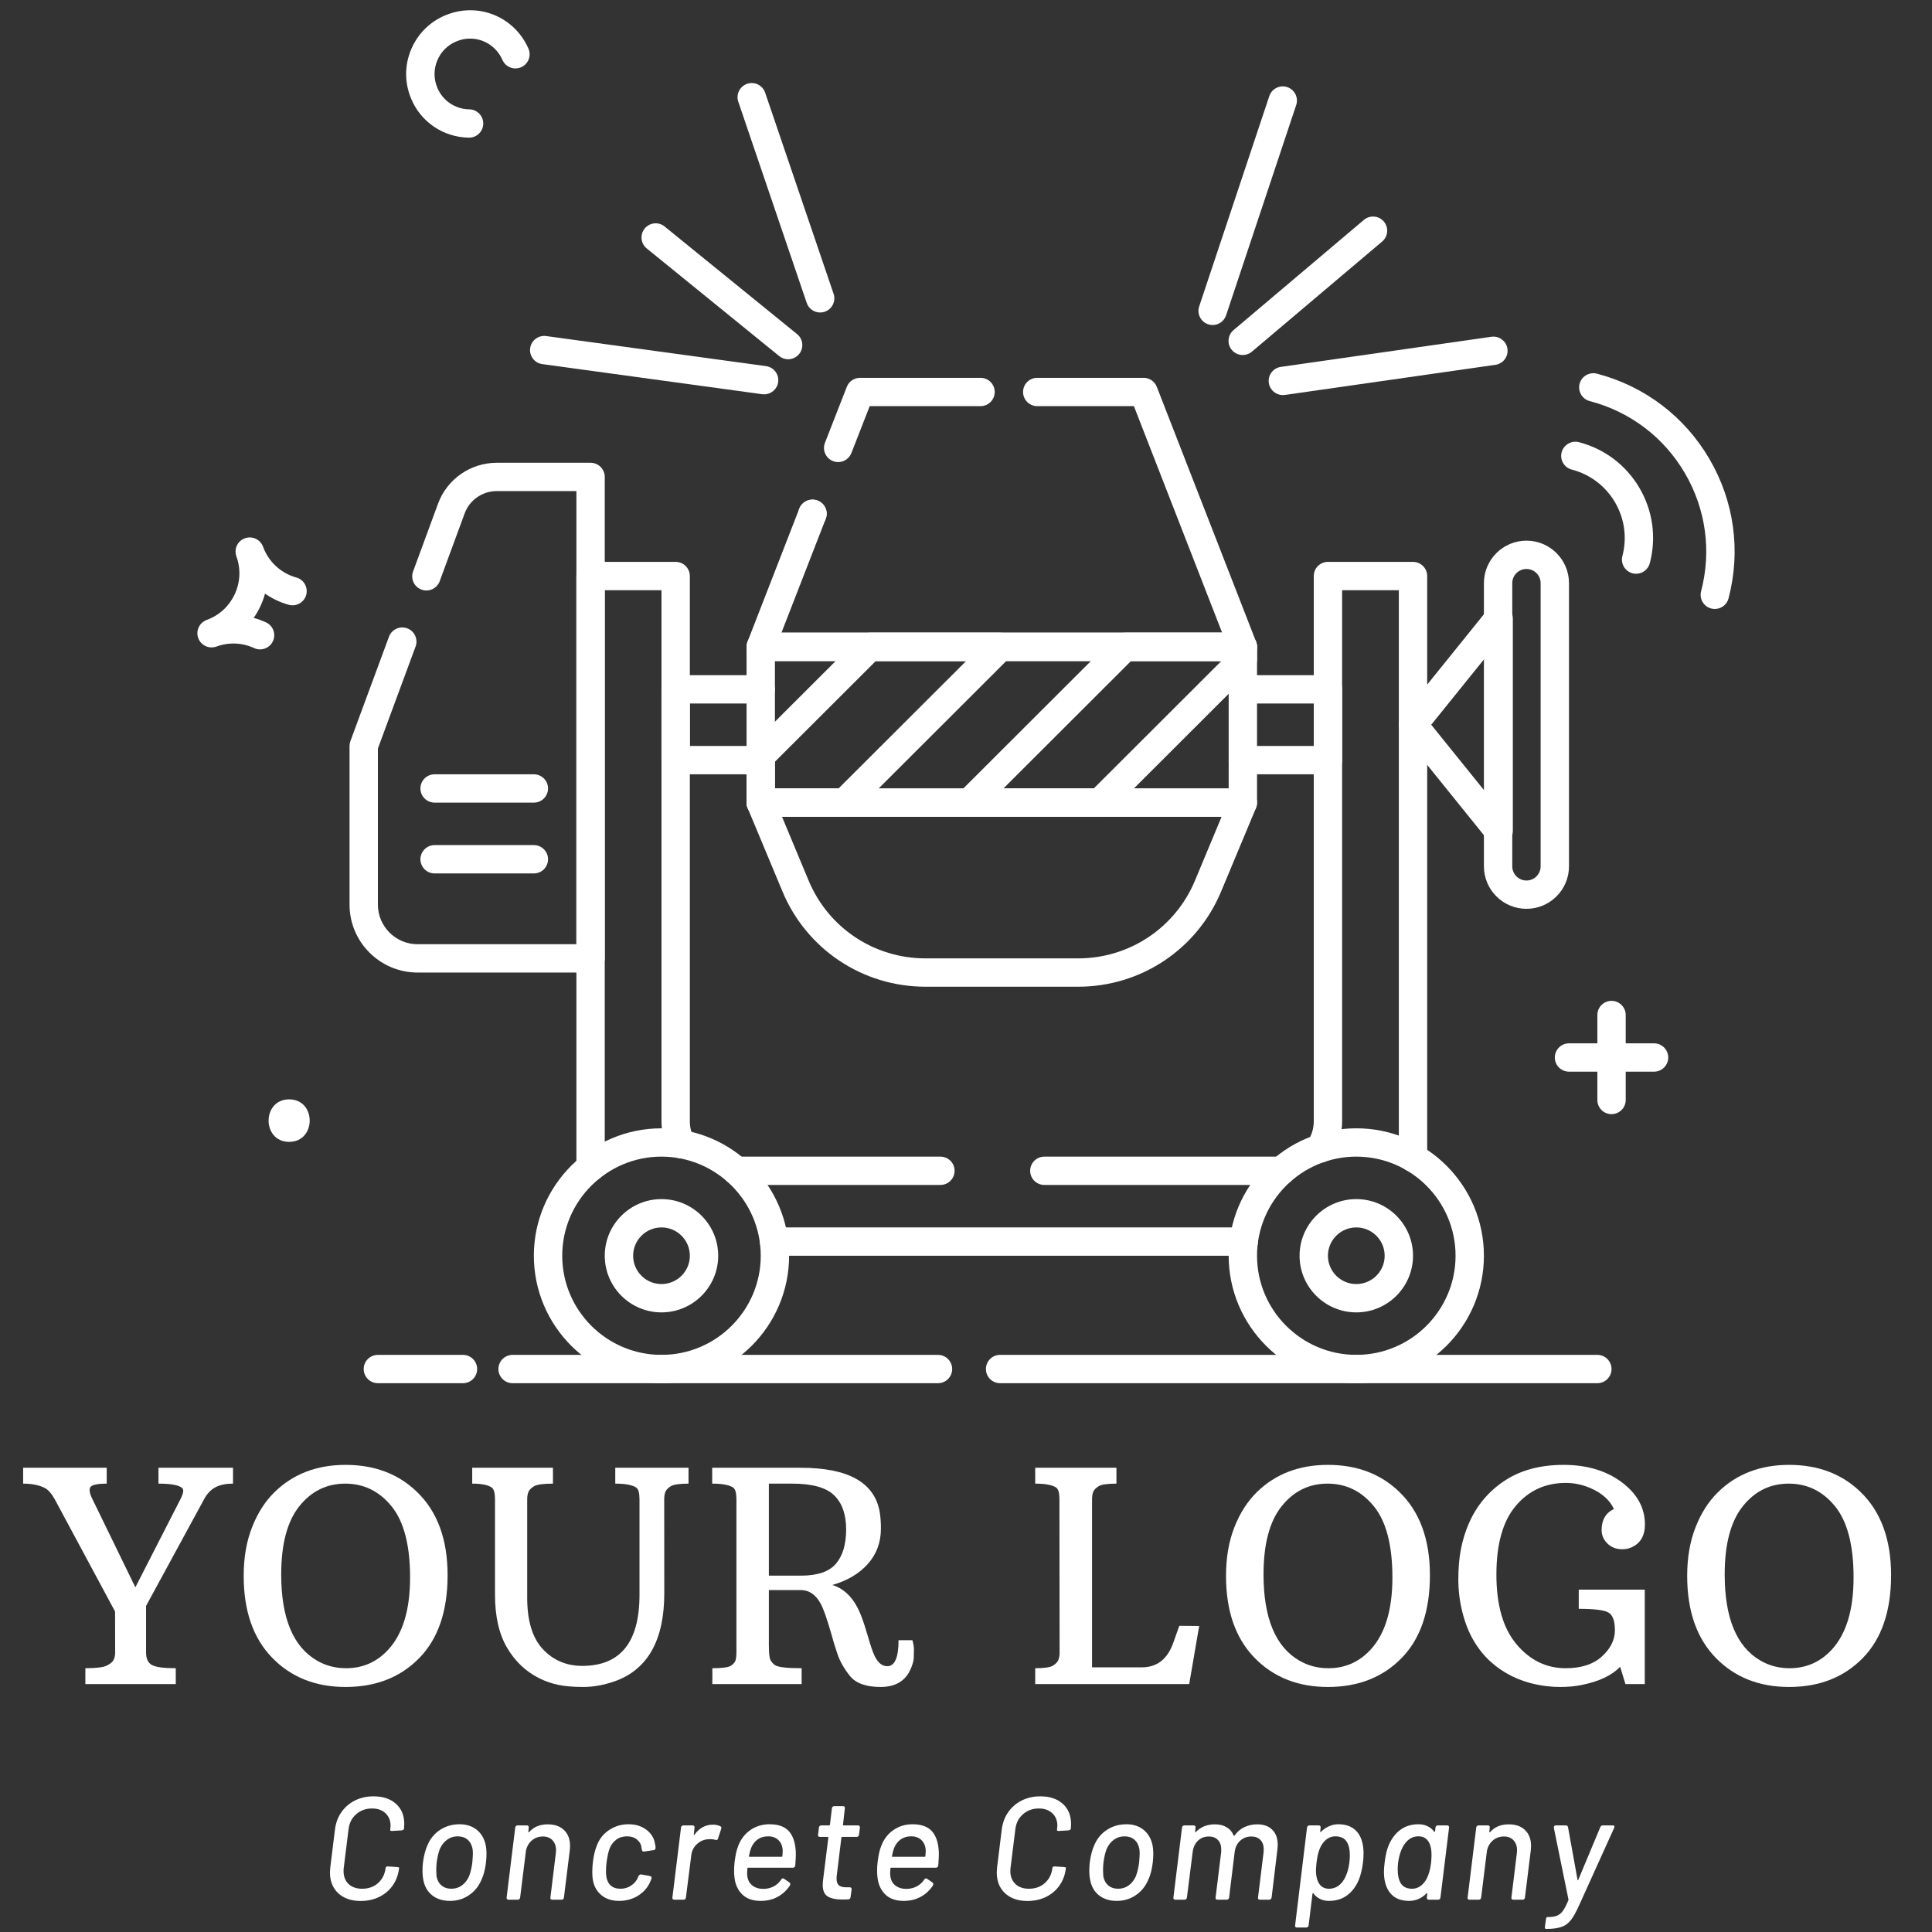 <svg xmlns="http://www.w3.org/2000/svg" xmlns:xlink="http://www.w3.org/1999/xlink" width="500" zoomAndPan="magnify" viewBox="0 0 375 375" height="500" preserveAspectRatio="xMidYMid meet" version="1.0"><rect x="0" y="0" width="375" height="375" fill="#333333" stroke="none"/><defs><g/></defs><g fill="#ffffff" fill-opacity="1"><g transform="translate(5.758, 326.878)"><g><path d="M 10.812 -3.078 C 12.914 -3.078 14.305 -3.25 14.984 -3.594 C 15.672 -3.938 16.109 -4.305 16.297 -4.703 C 16.492 -5.098 16.594 -5.57 16.594 -6.125 L 16.578 -14.078 L 4.875 -35.859 C 4.238 -36.992 3.594 -37.727 2.938 -38.062 C 1.832 -38.625 0.43 -38.906 -1.266 -38.906 L -1.266 -41.984 L 14.953 -41.984 L 14.953 -38.906 C 13.16 -38.906 12.109 -38.68 11.797 -38.234 C 11.492 -37.785 11.629 -36.992 12.203 -35.859 L 20.516 -18.781 L 29.25 -35.859 C 29.844 -36.992 29.961 -37.723 29.609 -38.047 C 28.984 -38.617 27.445 -38.906 25 -38.906 L 25 -41.984 L 39.469 -41.984 L 39.469 -38.906 C 38.082 -38.906 36.945 -38.672 36.062 -38.203 C 35.176 -37.742 34.438 -36.961 33.844 -35.859 L 22.594 -15.172 L 22.594 -6.125 C 22.594 -4.945 22.961 -4.145 23.703 -3.719 C 24.453 -3.289 26.004 -3.078 28.359 -3.078 L 28.359 0 L 10.812 0 Z M 10.812 -3.078 "/></g></g></g><g fill="#ffffff" fill-opacity="1"><g transform="translate(45.112, 326.878)"><g><path d="M 2.188 -21 C 2.188 -24.539 2.727 -27.688 3.812 -30.438 C 4.895 -33.195 6.348 -35.469 8.172 -37.25 C 11.773 -40.781 16.375 -42.547 21.969 -42.547 C 27.57 -42.547 32.176 -40.812 35.781 -37.344 C 39.77 -33.52 41.766 -28.117 41.766 -21.141 C 41.766 -14.16 39.93 -8.797 36.266 -5.047 C 32.598 -1.305 27.832 0.562 21.969 0.562 C 16.133 0.562 11.379 -1.332 7.703 -5.125 C 4.023 -8.914 2.188 -14.207 2.188 -21 Z M 22.062 -3.078 C 25.32 -3.078 28.062 -4.289 30.281 -6.719 C 33.082 -9.781 34.484 -14.438 34.484 -20.688 C 34.484 -26.938 33.289 -31.535 30.906 -34.484 C 28.52 -37.43 25.516 -38.906 21.891 -38.906 C 18.285 -38.906 15.312 -37.438 12.969 -34.5 C 10.633 -31.562 9.469 -27.156 9.469 -21.281 C 9.469 -12.82 11.781 -7.25 16.406 -4.562 C 18.102 -3.57 19.988 -3.078 22.062 -3.078 Z M 22.062 -3.078 "/></g></g></g><g fill="#ffffff" fill-opacity="1"><g transform="translate(90.204, 326.878)"><g><path d="M 22.812 -3.531 C 30.219 -3.531 33.922 -8.129 33.922 -17.328 L 33.922 -35.859 C 33.922 -37.066 33.719 -37.82 33.312 -38.125 C 32.562 -38.645 31.195 -38.906 29.219 -38.906 L 29.219 -41.984 L 43.438 -41.984 L 43.438 -38.906 C 41.664 -38.906 40.508 -38.734 39.969 -38.391 C 39.426 -38.047 39.082 -37.676 38.938 -37.281 C 38.789 -36.895 38.719 -36.422 38.719 -35.859 L 38.734 -17.641 C 38.734 -8.473 35.488 -2.758 29 -0.5 C 26.926 0.207 24.926 0.562 23 0.562 C 21.082 0.562 19.473 0.426 18.172 0.156 C 16.879 -0.113 15.633 -0.547 14.438 -1.141 C 11.832 -2.453 9.754 -4.43 8.203 -7.078 C 6.648 -9.734 5.875 -13.16 5.875 -17.359 L 5.875 -35.859 C 5.875 -37.055 5.672 -37.812 5.266 -38.125 C 4.578 -38.645 3.305 -38.906 1.453 -38.906 L 1.453 -41.984 L 17.125 -41.984 L 17.125 -38.906 C 15.238 -38.906 14.008 -38.734 13.438 -38.391 C 12.875 -38.047 12.516 -37.676 12.359 -37.281 C 12.203 -36.895 12.125 -36.422 12.125 -35.859 L 12.125 -16.766 C 12.125 -12.266 13.141 -8.93 15.172 -6.766 C 17.203 -4.609 19.75 -3.531 22.812 -3.531 Z M 22.812 -3.531 "/></g></g></g><g fill="#ffffff" fill-opacity="1"><g transform="translate(136.22, 326.878)"><g><path d="M 36 -3.469 C 37.457 -3.469 38.188 -5.148 38.188 -8.516 L 40.875 -8.516 C 41.07 -7.836 41.172 -7.242 41.172 -6.734 C 41.172 -6.234 41.16 -5.691 41.141 -5.109 C 41.129 -4.523 40.91 -3.754 40.484 -2.797 C 39.453 -0.555 37.523 0.562 34.703 0.562 C 31.891 0.562 29.91 -0.145 28.766 -1.562 C 27.617 -2.977 26.801 -4.422 26.312 -5.891 C 25.82 -7.359 25.43 -8.641 25.141 -9.734 C 24.273 -12.742 23.582 -14.707 23.062 -15.625 C 22.113 -17.375 20.816 -18.25 19.172 -18.25 L 13.016 -18.25 L 13.016 -7.531 C 13.016 -6.582 13.062 -5.816 13.156 -5.234 C 13.25 -4.648 13.578 -4.145 14.141 -3.719 C 14.711 -3.289 16.457 -3.078 19.375 -3.078 L 19.375 0 L 2.047 0 L 2.047 -3.078 C 4.004 -3.078 5.223 -3.25 5.703 -3.594 C 6.191 -3.938 6.484 -4.305 6.578 -4.703 C 6.672 -5.098 6.719 -5.57 6.719 -6.125 L 6.719 -35.859 C 6.719 -37.066 6.516 -37.82 6.109 -38.125 C 5.359 -38.645 3.992 -38.906 2.016 -38.906 L 2.016 -41.984 L 19.203 -41.984 C 28.379 -41.984 33.484 -39.148 34.516 -33.484 C 34.68 -32.547 34.766 -31.453 34.766 -30.203 C 34.766 -27.516 33.922 -25.223 32.234 -23.328 C 30.547 -21.43 28.242 -20.066 25.328 -19.234 C 27.848 -18.461 29.723 -16.445 30.953 -13.188 C 31.367 -12.125 31.816 -10.75 32.297 -9.062 C 32.785 -7.383 33.18 -6.227 33.484 -5.594 C 34.129 -4.176 34.969 -3.469 36 -3.469 Z M 19.266 -21.047 C 22.453 -21.047 24.707 -21.816 26.031 -23.359 C 27.352 -24.898 28.016 -27.117 28.016 -30.016 C 28.016 -32.922 27.238 -35.129 25.688 -36.641 C 24.145 -38.148 21.43 -38.906 17.547 -38.906 L 13.016 -38.906 L 13.016 -21.047 Z M 19.266 -21.047 "/></g></g></g><g fill="#ffffff" fill-opacity="1"><g transform="translate(178.653, 326.878)"><g/></g></g><g fill="#ffffff" fill-opacity="1"><g transform="translate(198.918, 326.878)"><g><path d="M 2.016 -3.078 C 3.785 -3.078 4.941 -3.25 5.484 -3.594 C 6.023 -3.938 6.367 -4.305 6.516 -4.703 C 6.672 -5.098 6.75 -5.57 6.75 -6.125 L 6.719 -35.859 C 6.719 -37.066 6.516 -37.82 6.109 -38.125 C 5.359 -38.645 3.992 -38.906 2.016 -38.906 L 2.016 -41.984 L 17.781 -41.984 L 17.781 -38.906 C 16 -38.906 14.836 -38.734 14.297 -38.391 C 13.766 -38.047 13.422 -37.676 13.266 -37.281 C 13.117 -36.895 13.047 -36.422 13.047 -35.859 L 13.047 -3.25 L 22.703 -3.25 C 25.691 -3.25 27.742 -4.879 28.859 -8.141 L 29.984 -11.312 L 33.844 -11.281 L 31.906 0 L 2.016 0 Z M 2.016 -3.078 "/></g></g></g><g fill="#ffffff" fill-opacity="1"><g transform="translate(235.781, 326.878)"><g><path d="M 2.188 -21 C 2.188 -24.539 2.727 -27.688 3.812 -30.438 C 4.895 -33.195 6.348 -35.469 8.172 -37.25 C 11.773 -40.781 16.375 -42.547 21.969 -42.547 C 27.57 -42.547 32.176 -40.812 35.781 -37.344 C 39.77 -33.52 41.766 -28.117 41.766 -21.141 C 41.766 -14.16 39.93 -8.797 36.266 -5.047 C 32.598 -1.305 27.832 0.562 21.969 0.562 C 16.133 0.562 11.379 -1.332 7.703 -5.125 C 4.023 -8.914 2.188 -14.207 2.188 -21 Z M 22.062 -3.078 C 25.32 -3.078 28.062 -4.289 30.281 -6.719 C 33.082 -9.781 34.484 -14.438 34.484 -20.688 C 34.484 -26.938 33.289 -31.535 30.906 -34.484 C 28.52 -37.43 25.516 -38.906 21.891 -38.906 C 18.285 -38.906 15.312 -37.438 12.969 -34.5 C 10.633 -31.562 9.469 -27.156 9.469 -21.281 C 9.469 -12.82 11.781 -7.25 16.406 -4.562 C 18.102 -3.57 19.988 -3.078 22.062 -3.078 Z M 22.062 -3.078 "/></g></g></g><g fill="#ffffff" fill-opacity="1"><g transform="translate(280.873, 326.878)"><g><path d="M 5.141 -8.469 C 4.211 -10.062 3.488 -11.898 2.969 -13.984 C 2.445 -16.066 2.188 -18.191 2.188 -20.359 C 2.188 -22.535 2.359 -24.5 2.703 -26.25 C 3.047 -28.008 3.57 -29.691 4.281 -31.297 C 5.789 -34.711 8.094 -37.441 11.188 -39.484 C 14.289 -41.523 18.098 -42.547 22.609 -42.547 C 27.129 -42.547 30.891 -41.426 33.891 -39.188 C 36.898 -36.945 38.406 -34.211 38.406 -30.984 C 38.406 -28.785 37.531 -27.301 35.781 -26.531 C 35.238 -26.289 34.656 -26.172 34.031 -26.172 C 32.844 -26.172 31.875 -26.539 31.125 -27.281 C 30.375 -28.031 30 -28.898 30 -29.891 C 30 -31.867 30.797 -33.234 32.391 -33.984 C 31.641 -35.547 30.367 -36.781 28.578 -37.688 C 26.785 -38.594 24.945 -39.047 23.062 -39.047 C 19.094 -39.047 15.852 -37.562 13.344 -34.594 C 10.832 -31.625 9.578 -27.176 9.578 -21.25 C 9.578 -15.332 10.879 -10.82 13.484 -7.719 C 16.098 -4.625 19.273 -3.078 23.016 -3.078 C 26.055 -3.078 28.41 -3.844 30.078 -5.375 C 31.742 -6.906 32.578 -8.586 32.578 -10.422 C 32.578 -12.266 32.156 -13.422 31.312 -13.891 C 30.477 -14.367 28.562 -14.609 25.562 -14.609 L 25.562 -18.328 L 38.375 -18.328 L 38.375 0 L 34.625 0 L 33.594 -3.359 C 31.988 -1.68 29.504 -0.504 26.141 0.172 C 24.91 0.43 23.508 0.562 21.938 0.562 C 20.375 0.562 18.785 0.391 17.172 0.047 C 15.555 -0.297 14.008 -0.832 12.531 -1.562 C 11.062 -2.289 9.695 -3.223 8.438 -4.359 C 7.176 -5.504 6.078 -6.875 5.141 -8.469 Z M 5.141 -8.469 "/></g></g></g><g fill="#ffffff" fill-opacity="1"><g transform="translate(325.293, 326.878)"><g><path d="M 2.188 -21 C 2.188 -24.539 2.727 -27.688 3.812 -30.438 C 4.895 -33.195 6.348 -35.469 8.172 -37.25 C 11.773 -40.781 16.375 -42.547 21.969 -42.547 C 27.57 -42.547 32.176 -40.812 35.781 -37.344 C 39.77 -33.52 41.766 -28.117 41.766 -21.141 C 41.766 -14.16 39.93 -8.797 36.266 -5.047 C 32.598 -1.305 27.832 0.562 21.969 0.562 C 16.133 0.562 11.379 -1.332 7.703 -5.125 C 4.023 -8.914 2.188 -14.207 2.188 -21 Z M 22.062 -3.078 C 25.32 -3.078 28.062 -4.289 30.281 -6.719 C 33.082 -9.781 34.484 -14.438 34.484 -20.688 C 34.484 -26.938 33.289 -31.535 30.906 -34.484 C 28.52 -37.43 25.516 -38.906 21.891 -38.906 C 18.285 -38.906 15.312 -37.438 12.969 -34.5 C 10.633 -31.562 9.469 -27.156 9.469 -21.281 C 9.469 -12.82 11.781 -7.25 16.406 -4.562 C 18.102 -3.57 19.988 -3.078 22.062 -3.078 Z M 22.062 -3.078 "/></g></g></g><g fill="#ffffff" fill-opacity="1"><g transform="translate(62.155, 368.728)"><g><path d="M 7.844 0.25 C 6.031 0.25 4.582 -0.25 3.5 -1.25 C 2.426 -2.25 1.891 -3.598 1.891 -5.297 C 1.891 -5.484 1.91 -5.805 1.953 -6.266 L 2.859 -13.594 C 3.016 -14.883 3.43 -16.016 4.109 -16.984 C 4.785 -17.953 5.66 -18.707 6.734 -19.25 C 7.816 -19.789 9.02 -20.062 10.344 -20.062 C 12.176 -20.062 13.629 -19.578 14.703 -18.609 C 15.773 -17.648 16.312 -16.348 16.312 -14.703 C 16.312 -14.516 16.297 -14.211 16.266 -13.797 C 16.242 -13.609 16.094 -13.492 15.812 -13.453 L 13.969 -13.344 L 13.875 -13.344 C 13.781 -13.344 13.703 -13.359 13.641 -13.391 C 13.586 -13.43 13.57 -13.473 13.594 -13.516 L 13.594 -13.688 C 13.633 -13.988 13.656 -14.203 13.656 -14.328 C 13.656 -15.348 13.328 -16.164 12.672 -16.781 C 12.023 -17.395 11.156 -17.703 10.062 -17.703 C 8.852 -17.703 7.828 -17.332 6.984 -16.594 C 6.141 -15.863 5.645 -14.895 5.5 -13.688 L 4.562 -6.141 C 4.539 -6.016 4.531 -5.816 4.531 -5.547 C 4.531 -4.516 4.848 -3.688 5.484 -3.062 C 6.129 -2.438 7.02 -2.125 8.156 -2.125 C 9.363 -2.125 10.383 -2.488 11.219 -3.219 C 12.051 -3.957 12.539 -4.93 12.688 -6.141 C 12.688 -6.234 12.727 -6.312 12.812 -6.375 C 12.906 -6.445 13.016 -6.473 13.141 -6.453 L 14.922 -6.344 C 15.191 -6.301 15.328 -6.254 15.328 -6.203 L 15.297 -6.062 C 15.148 -4.812 14.738 -3.707 14.062 -2.75 C 13.395 -1.801 12.52 -1.062 11.438 -0.531 C 10.363 -0.008 9.164 0.25 7.844 0.25 Z M 7.844 0.25 "/></g></g></g><g fill="#ffffff" fill-opacity="1"><g transform="translate(80.256, 368.728)"><g><path d="M 7.078 0.234 C 5.703 0.234 4.562 -0.117 3.656 -0.828 C 2.75 -1.535 2.172 -2.523 1.922 -3.797 C 1.805 -4.348 1.75 -4.977 1.75 -5.688 C 1.75 -6.219 1.781 -6.738 1.844 -7.25 C 2.031 -8.625 2.332 -9.758 2.75 -10.656 C 3.289 -11.895 4.109 -12.867 5.203 -13.578 C 6.305 -14.285 7.555 -14.641 8.953 -14.641 C 10.273 -14.641 11.379 -14.285 12.266 -13.578 C 13.148 -12.867 13.727 -11.906 14 -10.688 C 14.113 -10.156 14.172 -9.547 14.172 -8.859 C 14.172 -8.359 14.141 -7.832 14.078 -7.281 C 13.93 -5.938 13.629 -4.773 13.172 -3.797 C 12.609 -2.523 11.785 -1.535 10.703 -0.828 C 9.629 -0.117 8.422 0.234 7.078 0.234 Z M 7.359 -2.125 C 8.117 -2.125 8.797 -2.336 9.391 -2.766 C 9.984 -3.191 10.453 -3.789 10.797 -4.562 C 11.098 -5.375 11.305 -6.258 11.422 -7.219 C 11.492 -8.051 11.531 -8.641 11.531 -8.984 C 11.531 -9.223 11.508 -9.516 11.469 -9.859 C 11.32 -10.629 11 -11.227 10.5 -11.656 C 10 -12.082 9.359 -12.297 8.578 -12.297 C 7.828 -12.297 7.148 -12.082 6.547 -11.656 C 5.941 -11.227 5.469 -10.629 5.125 -9.859 C 4.863 -9.211 4.656 -8.332 4.5 -7.219 C 4.445 -6.695 4.422 -6.18 4.422 -5.672 C 4.422 -5.348 4.438 -4.977 4.469 -4.562 C 4.602 -3.801 4.926 -3.203 5.438 -2.766 C 5.945 -2.336 6.586 -2.125 7.359 -2.125 Z M 7.359 -2.125 "/></g></g></g><g fill="#ffffff" fill-opacity="1"><g transform="translate(96.912, 368.728)"><g><path d="M 9.406 -14.625 C 10.758 -14.625 11.816 -14.25 12.578 -13.5 C 13.348 -12.75 13.734 -11.734 13.734 -10.453 C 13.734 -10.285 13.719 -10.008 13.688 -9.625 L 12.547 -0.422 C 12.523 -0.297 12.477 -0.191 12.406 -0.109 C 12.332 -0.035 12.227 0 12.094 0 L 10.281 0 C 10.145 0 10.047 -0.035 9.984 -0.109 C 9.922 -0.191 9.898 -0.297 9.922 -0.422 L 10.984 -9.094 C 11.004 -9.207 11.016 -9.379 11.016 -9.609 C 11.016 -10.398 10.785 -11.039 10.328 -11.531 C 9.879 -12.02 9.258 -12.266 8.469 -12.266 C 7.656 -12.266 6.957 -12.023 6.375 -11.547 C 5.789 -11.066 5.395 -10.422 5.188 -9.609 L 4.047 -0.422 C 4.023 -0.297 3.977 -0.191 3.906 -0.109 C 3.832 -0.035 3.727 0 3.594 0 L 1.781 0 C 1.656 0 1.555 -0.035 1.484 -0.109 C 1.422 -0.191 1.398 -0.297 1.422 -0.422 L 3.094 -14 C 3.102 -14.125 3.148 -14.223 3.234 -14.297 C 3.328 -14.379 3.438 -14.422 3.562 -14.422 L 5.375 -14.422 C 5.488 -14.422 5.578 -14.379 5.641 -14.297 C 5.711 -14.223 5.738 -14.125 5.719 -14 L 5.641 -13.203 C 5.617 -13.141 5.625 -13.098 5.656 -13.078 C 5.695 -13.066 5.738 -13.078 5.781 -13.109 C 6.645 -14.117 7.852 -14.625 9.406 -14.625 Z M 9.406 -14.625 "/></g></g></g><g fill="#ffffff" fill-opacity="1"><g transform="translate(113.228, 368.728)"><g><path d="M 6.938 0.234 C 5.562 0.234 4.426 -0.129 3.531 -0.859 C 2.633 -1.586 2.07 -2.578 1.844 -3.828 C 1.77 -4.254 1.734 -4.77 1.734 -5.375 C 1.734 -6.02 1.77 -6.645 1.844 -7.25 C 2.008 -8.613 2.289 -9.758 2.688 -10.688 C 3.176 -11.895 3.969 -12.852 5.062 -13.562 C 6.164 -14.281 7.406 -14.641 8.781 -14.641 C 10.156 -14.641 11.312 -14.281 12.25 -13.562 C 13.188 -12.852 13.738 -11.945 13.906 -10.844 C 13.977 -10.602 14.016 -10.344 14.016 -10.062 C 14.016 -9.926 13.977 -9.816 13.906 -9.734 C 13.832 -9.66 13.727 -9.617 13.594 -9.609 L 11.781 -9.344 L 11.703 -9.344 C 11.516 -9.344 11.398 -9.445 11.359 -9.656 L 11.297 -10.031 C 11.242 -10.664 10.961 -11.203 10.453 -11.641 C 9.941 -12.078 9.281 -12.297 8.469 -12.297 C 7.656 -12.297 6.957 -12.078 6.375 -11.641 C 5.789 -11.203 5.363 -10.629 5.094 -9.922 C 4.875 -9.367 4.676 -8.469 4.5 -7.219 C 4.426 -6.594 4.391 -6.008 4.391 -5.469 C 4.391 -5.207 4.41 -4.906 4.453 -4.562 C 4.547 -3.801 4.828 -3.203 5.297 -2.766 C 5.766 -2.336 6.406 -2.125 7.219 -2.125 C 8 -2.125 8.695 -2.336 9.312 -2.766 C 9.938 -3.191 10.375 -3.734 10.625 -4.391 L 10.656 -4.5 L 10.688 -4.531 C 10.695 -4.602 10.754 -4.688 10.859 -4.781 C 10.961 -4.875 11.07 -4.914 11.188 -4.906 L 12.922 -4.594 C 13.18 -4.531 13.285 -4.379 13.234 -4.141 L 13.031 -3.594 C 12.562 -2.445 11.773 -1.52 10.672 -0.812 C 9.566 -0.113 8.32 0.234 6.938 0.234 Z M 6.938 0.234 "/></g></g></g><g fill="#ffffff" fill-opacity="1"><g transform="translate(129.091, 368.728)"><g><path d="M 9.297 -14.562 C 9.836 -14.562 10.316 -14.457 10.734 -14.25 C 10.867 -14.176 10.938 -14.07 10.938 -13.938 C 10.938 -13.895 10.914 -13.816 10.875 -13.703 L 10.281 -11.875 C 10.238 -11.688 10.133 -11.594 9.969 -11.594 C 9.875 -11.594 9.801 -11.598 9.75 -11.609 C 9.5 -11.703 9.195 -11.75 8.844 -11.75 C 8.656 -11.75 8.508 -11.742 8.406 -11.734 C 7.562 -11.691 6.82 -11.379 6.188 -10.797 C 5.551 -10.223 5.18 -9.477 5.078 -8.562 L 4.047 -0.422 C 4.023 -0.297 3.977 -0.191 3.906 -0.109 C 3.832 -0.035 3.727 0 3.594 0 L 1.781 0 C 1.656 0 1.555 -0.035 1.484 -0.109 C 1.422 -0.191 1.398 -0.297 1.422 -0.422 L 3.094 -14 C 3.102 -14.125 3.148 -14.223 3.234 -14.297 C 3.328 -14.379 3.438 -14.422 3.562 -14.422 L 5.375 -14.422 C 5.488 -14.422 5.578 -14.379 5.641 -14.297 C 5.711 -14.223 5.738 -14.125 5.719 -14 L 5.578 -12.688 C 5.555 -12.613 5.566 -12.57 5.609 -12.562 C 5.648 -12.551 5.688 -12.578 5.719 -12.641 C 6.664 -13.922 7.859 -14.562 9.297 -14.562 Z M 9.297 -14.562 "/></g></g></g><g fill="#ffffff" fill-opacity="1"><g transform="translate(140.705, 368.728)"><g><path d="M 7.5 -2.094 C 8.238 -2.113 8.895 -2.273 9.469 -2.578 C 10.051 -2.879 10.531 -3.312 10.906 -3.875 C 11.02 -4.051 11.145 -4.141 11.281 -4.141 C 11.332 -4.141 11.406 -4.109 11.5 -4.047 L 12.516 -3.344 C 12.629 -3.27 12.688 -3.164 12.688 -3.031 C 12.688 -2.957 12.66 -2.863 12.609 -2.75 C 12.004 -1.82 11.219 -1.094 10.25 -0.562 C 9.289 -0.031 8.195 0.234 6.969 0.234 C 5.664 0.234 4.609 -0.062 3.797 -0.656 C 2.984 -1.258 2.406 -2.117 2.062 -3.234 C 1.875 -3.91 1.781 -4.711 1.781 -5.641 C 1.781 -6.172 1.812 -6.719 1.875 -7.281 C 1.969 -8 2.066 -8.598 2.172 -9.078 C 2.273 -9.555 2.41 -10.004 2.578 -10.422 C 3.066 -11.723 3.848 -12.75 4.922 -13.5 C 6.004 -14.258 7.254 -14.641 8.672 -14.641 C 10.461 -14.641 11.758 -14.133 12.562 -13.125 C 13.363 -12.113 13.766 -10.656 13.766 -8.75 C 13.766 -8.395 13.727 -7.688 13.656 -6.625 C 13.594 -6.344 13.43 -6.203 13.172 -6.203 L 4.5 -6.203 C 4.406 -6.203 4.359 -6.156 4.359 -6.062 C 4.328 -5.57 4.312 -5.25 4.312 -5.094 C 4.312 -4.906 4.328 -4.719 4.359 -4.531 C 4.453 -3.781 4.773 -3.188 5.328 -2.75 C 5.891 -2.312 6.613 -2.094 7.5 -2.094 Z M 8.391 -12.297 C 7.598 -12.297 6.922 -12.098 6.359 -11.703 C 5.805 -11.305 5.383 -10.758 5.094 -10.062 C 4.926 -9.645 4.785 -9.113 4.672 -8.469 C 4.641 -8.375 4.676 -8.328 4.781 -8.328 L 11.016 -8.328 C 11.109 -8.328 11.156 -8.375 11.156 -8.469 C 11.195 -8.926 11.219 -9.227 11.219 -9.375 C 11.219 -10.25 10.969 -10.953 10.469 -11.484 C 9.969 -12.023 9.273 -12.297 8.391 -12.297 Z M 8.391 -12.297 "/></g></g></g><g fill="#ffffff" fill-opacity="1"><g transform="translate(156.908, 368.728)"><g><path d="M 9.828 -12.609 C 9.805 -12.473 9.754 -12.367 9.672 -12.297 C 9.586 -12.223 9.477 -12.188 9.344 -12.188 L 6.547 -12.188 C 6.453 -12.188 6.406 -12.141 6.406 -12.047 L 5.5 -4.641 C 5.477 -4.516 5.469 -4.328 5.469 -4.078 C 5.469 -3.473 5.617 -3.039 5.922 -2.781 C 6.223 -2.531 6.703 -2.406 7.359 -2.406 L 8.016 -2.406 C 8.148 -2.406 8.25 -2.367 8.312 -2.297 C 8.375 -2.223 8.398 -2.117 8.391 -1.984 L 8.188 -0.516 C 8.145 -0.223 7.992 -0.07 7.734 -0.062 L 6.594 -0.031 C 5.332 -0.031 4.379 -0.234 3.734 -0.641 C 3.098 -1.047 2.781 -1.785 2.781 -2.859 C 2.781 -3.016 2.797 -3.281 2.828 -3.656 L 3.875 -12.047 C 3.875 -12.141 3.828 -12.188 3.734 -12.188 L 2.234 -12.188 C 2.109 -12.188 2.008 -12.223 1.938 -12.297 C 1.875 -12.367 1.852 -12.473 1.875 -12.609 L 2.047 -14 C 2.055 -14.125 2.102 -14.223 2.188 -14.297 C 2.281 -14.379 2.391 -14.422 2.516 -14.422 L 4.016 -14.422 C 4.098 -14.422 4.156 -14.469 4.188 -14.562 L 4.562 -17.734 C 4.582 -17.867 4.633 -17.973 4.719 -18.047 C 4.801 -18.117 4.91 -18.156 5.047 -18.156 L 6.734 -18.156 C 6.867 -18.156 6.961 -18.117 7.016 -18.047 C 7.078 -17.973 7.098 -17.867 7.078 -17.734 L 6.719 -14.562 C 6.676 -14.469 6.711 -14.422 6.828 -14.422 L 9.625 -14.422 C 9.758 -14.422 9.859 -14.379 9.922 -14.297 C 9.992 -14.223 10.02 -14.125 10 -14 Z M 9.828 -12.609 "/></g></g></g><g fill="#ffffff" fill-opacity="1"><g transform="translate(168.465, 368.728)"><g><path d="M 7.5 -2.094 C 8.238 -2.113 8.895 -2.273 9.469 -2.578 C 10.051 -2.879 10.531 -3.312 10.906 -3.875 C 11.02 -4.051 11.145 -4.141 11.281 -4.141 C 11.332 -4.141 11.406 -4.109 11.5 -4.047 L 12.516 -3.344 C 12.629 -3.27 12.688 -3.164 12.688 -3.031 C 12.688 -2.957 12.66 -2.863 12.609 -2.75 C 12.004 -1.82 11.219 -1.094 10.25 -0.562 C 9.289 -0.031 8.195 0.234 6.969 0.234 C 5.664 0.234 4.609 -0.062 3.797 -0.656 C 2.984 -1.258 2.406 -2.117 2.062 -3.234 C 1.875 -3.91 1.781 -4.711 1.781 -5.641 C 1.781 -6.172 1.812 -6.719 1.875 -7.281 C 1.969 -8 2.066 -8.598 2.172 -9.078 C 2.273 -9.555 2.41 -10.004 2.578 -10.422 C 3.066 -11.723 3.848 -12.75 4.922 -13.5 C 6.004 -14.258 7.254 -14.641 8.672 -14.641 C 10.461 -14.641 11.758 -14.133 12.562 -13.125 C 13.363 -12.113 13.766 -10.656 13.766 -8.75 C 13.766 -8.395 13.727 -7.688 13.656 -6.625 C 13.594 -6.344 13.43 -6.203 13.172 -6.203 L 4.5 -6.203 C 4.406 -6.203 4.359 -6.156 4.359 -6.062 C 4.328 -5.57 4.312 -5.25 4.312 -5.094 C 4.312 -4.906 4.328 -4.719 4.359 -4.531 C 4.453 -3.781 4.773 -3.188 5.328 -2.75 C 5.891 -2.312 6.613 -2.094 7.5 -2.094 Z M 8.391 -12.297 C 7.598 -12.297 6.922 -12.098 6.359 -11.703 C 5.805 -11.305 5.383 -10.758 5.094 -10.062 C 4.926 -9.645 4.785 -9.113 4.672 -8.469 C 4.641 -8.375 4.676 -8.328 4.781 -8.328 L 11.016 -8.328 C 11.109 -8.328 11.156 -8.375 11.156 -8.469 C 11.195 -8.926 11.219 -9.227 11.219 -9.375 C 11.219 -10.25 10.969 -10.953 10.469 -11.484 C 9.969 -12.023 9.273 -12.297 8.391 -12.297 Z M 8.391 -12.297 "/></g></g></g><g fill="#ffffff" fill-opacity="1"><g transform="translate(184.668, 368.728)"><g/></g></g><g fill="#ffffff" fill-opacity="1"><g transform="translate(191.58, 368.728)"><g><path d="M 7.844 0.25 C 6.031 0.25 4.582 -0.25 3.5 -1.25 C 2.426 -2.25 1.891 -3.598 1.891 -5.297 C 1.891 -5.484 1.91 -5.805 1.953 -6.266 L 2.859 -13.594 C 3.016 -14.883 3.43 -16.016 4.109 -16.984 C 4.785 -17.953 5.66 -18.707 6.734 -19.25 C 7.816 -19.789 9.02 -20.062 10.344 -20.062 C 12.176 -20.062 13.629 -19.578 14.703 -18.609 C 15.773 -17.648 16.312 -16.348 16.312 -14.703 C 16.312 -14.516 16.297 -14.211 16.266 -13.797 C 16.242 -13.609 16.094 -13.492 15.812 -13.453 L 13.969 -13.344 L 13.875 -13.344 C 13.781 -13.344 13.703 -13.359 13.641 -13.391 C 13.586 -13.43 13.57 -13.473 13.594 -13.516 L 13.594 -13.688 C 13.633 -13.988 13.656 -14.203 13.656 -14.328 C 13.656 -15.348 13.328 -16.164 12.672 -16.781 C 12.023 -17.395 11.156 -17.703 10.062 -17.703 C 8.852 -17.703 7.828 -17.332 6.984 -16.594 C 6.141 -15.863 5.645 -14.895 5.5 -13.688 L 4.562 -6.141 C 4.539 -6.016 4.531 -5.816 4.531 -5.547 C 4.531 -4.516 4.848 -3.688 5.484 -3.062 C 6.129 -2.438 7.02 -2.125 8.156 -2.125 C 9.363 -2.125 10.383 -2.488 11.219 -3.219 C 12.051 -3.957 12.539 -4.93 12.688 -6.141 C 12.688 -6.234 12.727 -6.312 12.812 -6.375 C 12.906 -6.445 13.016 -6.473 13.141 -6.453 L 14.922 -6.344 C 15.191 -6.301 15.328 -6.254 15.328 -6.203 L 15.297 -6.062 C 15.148 -4.812 14.738 -3.707 14.062 -2.75 C 13.395 -1.801 12.52 -1.062 11.438 -0.531 C 10.363 -0.008 9.164 0.25 7.844 0.25 Z M 7.844 0.25 "/></g></g></g><g fill="#ffffff" fill-opacity="1"><g transform="translate(209.68, 368.728)"><g><path d="M 7.078 0.234 C 5.703 0.234 4.562 -0.117 3.656 -0.828 C 2.75 -1.535 2.172 -2.523 1.922 -3.797 C 1.805 -4.348 1.75 -4.977 1.75 -5.688 C 1.75 -6.219 1.781 -6.738 1.844 -7.25 C 2.031 -8.625 2.332 -9.758 2.75 -10.656 C 3.289 -11.895 4.109 -12.867 5.203 -13.578 C 6.305 -14.285 7.555 -14.641 8.953 -14.641 C 10.273 -14.641 11.379 -14.285 12.266 -13.578 C 13.148 -12.867 13.727 -11.906 14 -10.688 C 14.113 -10.156 14.172 -9.547 14.172 -8.859 C 14.172 -8.359 14.141 -7.832 14.078 -7.281 C 13.93 -5.938 13.629 -4.773 13.172 -3.797 C 12.609 -2.523 11.785 -1.535 10.703 -0.828 C 9.629 -0.117 8.422 0.234 7.078 0.234 Z M 7.359 -2.125 C 8.117 -2.125 8.797 -2.336 9.391 -2.766 C 9.984 -3.191 10.453 -3.789 10.797 -4.562 C 11.098 -5.375 11.305 -6.258 11.422 -7.219 C 11.492 -8.051 11.531 -8.641 11.531 -8.984 C 11.531 -9.223 11.508 -9.516 11.469 -9.859 C 11.32 -10.629 11 -11.227 10.5 -11.656 C 10 -12.082 9.359 -12.297 8.578 -12.297 C 7.828 -12.297 7.148 -12.082 6.547 -11.656 C 5.941 -11.227 5.469 -10.629 5.125 -9.859 C 4.863 -9.211 4.656 -8.332 4.5 -7.219 C 4.445 -6.695 4.422 -6.18 4.422 -5.672 C 4.422 -5.348 4.438 -4.977 4.469 -4.562 C 4.602 -3.801 4.926 -3.203 5.438 -2.766 C 5.945 -2.336 6.586 -2.125 7.359 -2.125 Z M 7.359 -2.125 "/></g></g></g><g fill="#ffffff" fill-opacity="1"><g transform="translate(226.336, 368.728)"><g><path d="M 17.703 -14.625 C 18.953 -14.625 19.926 -14.27 20.625 -13.562 C 21.32 -12.863 21.672 -11.883 21.672 -10.625 C 21.672 -10.457 21.648 -10.164 21.609 -9.75 L 20.484 -0.422 C 20.422 -0.141 20.258 0 20 0 L 18.219 0 C 18.082 0 17.977 -0.035 17.906 -0.109 C 17.844 -0.191 17.82 -0.297 17.844 -0.422 L 18.922 -9.172 C 18.941 -9.305 18.953 -9.504 18.953 -9.766 C 18.953 -10.547 18.738 -11.156 18.312 -11.594 C 17.883 -12.039 17.297 -12.266 16.547 -12.266 C 15.691 -12.266 14.969 -11.988 14.375 -11.438 C 13.781 -10.895 13.426 -10.16 13.312 -9.234 L 12.234 -0.422 C 12.18 -0.141 12.02 0 11.75 0 L 9.969 0 C 9.832 0 9.734 -0.035 9.672 -0.109 C 9.609 -0.191 9.586 -0.297 9.609 -0.422 L 10.688 -9.172 C 10.695 -9.305 10.703 -9.504 10.703 -9.766 C 10.703 -10.547 10.488 -11.156 10.062 -11.594 C 9.645 -12.039 9.055 -12.266 8.297 -12.266 C 7.453 -12.266 6.742 -11.988 6.172 -11.438 C 5.609 -10.895 5.27 -10.16 5.156 -9.234 L 4.047 -0.422 C 4.023 -0.297 3.977 -0.191 3.906 -0.109 C 3.832 -0.035 3.727 0 3.594 0 L 1.781 0 C 1.656 0 1.555 -0.035 1.484 -0.109 C 1.422 -0.191 1.398 -0.297 1.422 -0.422 L 3.094 -14 C 3.102 -14.125 3.148 -14.223 3.234 -14.297 C 3.328 -14.379 3.438 -14.422 3.562 -14.422 L 5.375 -14.422 C 5.488 -14.422 5.578 -14.379 5.641 -14.297 C 5.711 -14.223 5.738 -14.125 5.719 -14 L 5.641 -13.234 C 5.617 -13.172 5.625 -13.129 5.656 -13.109 C 5.695 -13.098 5.738 -13.109 5.781 -13.141 C 6.738 -14.129 7.969 -14.625 9.469 -14.625 C 10.375 -14.625 11.133 -14.438 11.75 -14.062 C 12.375 -13.695 12.828 -13.164 13.109 -12.469 C 13.172 -12.383 13.238 -12.383 13.312 -12.469 C 13.82 -13.195 14.457 -13.738 15.219 -14.094 C 15.988 -14.445 16.816 -14.625 17.703 -14.625 Z M 17.703 -14.625 "/></g></g></g><g fill="#ffffff" fill-opacity="1"><g transform="translate(250.442, 368.728)"><g><path d="M 14.047 -10.797 C 14.16 -10.266 14.219 -9.66 14.219 -8.984 C 14.219 -8.359 14.18 -7.754 14.109 -7.172 C 13.922 -5.773 13.633 -4.629 13.25 -3.734 C 12.707 -2.492 11.953 -1.52 10.984 -0.812 C 10.023 -0.113 8.863 0.234 7.5 0.234 C 6.863 0.234 6.289 0.109 5.781 -0.141 C 5.27 -0.391 4.844 -0.75 4.5 -1.219 C 4.469 -1.258 4.43 -1.273 4.391 -1.266 C 4.348 -1.254 4.32 -1.219 4.312 -1.156 L 3.562 4.984 C 3.551 5.117 3.5 5.223 3.406 5.297 C 3.32 5.367 3.219 5.406 3.094 5.406 L 1.281 5.406 C 1.164 5.406 1.07 5.367 1 5.297 C 0.938 5.223 0.914 5.117 0.938 4.984 L 3.25 -14 C 3.27 -14.125 3.32 -14.223 3.406 -14.297 C 3.5 -14.379 3.602 -14.422 3.719 -14.422 L 5.531 -14.422 C 5.656 -14.422 5.75 -14.379 5.812 -14.297 C 5.883 -14.223 5.91 -14.125 5.891 -14 L 5.812 -13.25 C 5.789 -13.195 5.797 -13.16 5.828 -13.141 C 5.867 -13.117 5.91 -13.129 5.953 -13.172 C 6.422 -13.641 6.941 -14 7.516 -14.25 C 8.098 -14.508 8.695 -14.641 9.312 -14.641 C 10.633 -14.641 11.691 -14.305 12.484 -13.641 C 13.285 -12.973 13.805 -12.023 14.047 -10.797 Z M 10.141 -3.484 C 10.836 -4.43 11.281 -5.676 11.469 -7.219 C 11.531 -7.727 11.562 -8.191 11.562 -8.609 C 11.562 -9.461 11.445 -10.172 11.219 -10.734 C 10.82 -11.773 10 -12.297 8.75 -12.297 C 7.727 -12.297 6.867 -11.785 6.172 -10.766 C 5.629 -9.93 5.27 -8.742 5.094 -7.203 C 5.02 -6.441 4.984 -5.93 4.984 -5.672 C 4.984 -4.859 5.109 -4.156 5.359 -3.562 C 5.773 -2.602 6.488 -2.125 7.5 -2.125 C 8.562 -2.125 9.441 -2.578 10.141 -3.484 Z M 10.141 -3.484 "/></g></g></g><g fill="#ffffff" fill-opacity="1"><g transform="translate(267.013, 368.728)"><g><path d="M 11.609 -14 C 11.629 -14.125 11.68 -14.223 11.766 -14.297 C 11.848 -14.379 11.945 -14.422 12.062 -14.422 L 13.875 -14.422 C 14.008 -14.422 14.109 -14.379 14.172 -14.297 C 14.242 -14.223 14.27 -14.125 14.25 -14 L 12.578 -0.422 C 12.555 -0.297 12.508 -0.191 12.438 -0.109 C 12.363 -0.035 12.258 0 12.125 0 L 10.312 0 C 10.176 0 10.078 -0.035 10.016 -0.109 C 9.953 -0.191 9.926 -0.297 9.938 -0.422 L 10.031 -1.156 C 10.051 -1.219 10.039 -1.254 10 -1.266 C 9.957 -1.285 9.922 -1.281 9.891 -1.25 C 9.43 -0.77 8.91 -0.398 8.328 -0.141 C 7.742 0.109 7.141 0.234 6.516 0.234 C 5.191 0.234 4.133 -0.098 3.344 -0.766 C 2.551 -1.441 2.031 -2.395 1.781 -3.625 C 1.664 -4.176 1.609 -4.754 1.609 -5.359 C 1.609 -5.867 1.656 -6.5 1.75 -7.25 C 1.906 -8.613 2.18 -9.758 2.578 -10.688 C 3.129 -11.926 3.883 -12.895 4.844 -13.594 C 5.801 -14.289 6.961 -14.641 8.328 -14.641 C 8.973 -14.641 9.551 -14.516 10.062 -14.266 C 10.582 -14.023 11.016 -13.672 11.359 -13.203 C 11.398 -13.16 11.43 -13.145 11.453 -13.156 C 11.484 -13.164 11.508 -13.195 11.531 -13.25 Z M 9.656 -3.656 C 10.207 -4.488 10.578 -5.676 10.766 -7.219 C 10.816 -7.77 10.844 -8.254 10.844 -8.672 C 10.844 -9.578 10.723 -10.301 10.484 -10.844 C 10.066 -11.812 9.348 -12.297 8.328 -12.297 C 7.266 -12.297 6.395 -11.844 5.719 -10.938 C 5.039 -10.051 4.586 -8.805 4.359 -7.203 C 4.305 -6.723 4.281 -6.273 4.281 -5.859 C 4.281 -5.016 4.395 -4.289 4.625 -3.688 C 5.02 -2.645 5.836 -2.125 7.078 -2.125 C 8.098 -2.125 8.957 -2.633 9.656 -3.656 Z M 9.656 -3.656 "/></g></g></g><g fill="#ffffff" fill-opacity="1"><g transform="translate(283.443, 368.728)"><g><path d="M 9.406 -14.625 C 10.758 -14.625 11.816 -14.25 12.578 -13.5 C 13.348 -12.75 13.734 -11.734 13.734 -10.453 C 13.734 -10.285 13.719 -10.008 13.688 -9.625 L 12.547 -0.422 C 12.523 -0.297 12.477 -0.191 12.406 -0.109 C 12.332 -0.035 12.227 0 12.094 0 L 10.281 0 C 10.145 0 10.047 -0.035 9.984 -0.109 C 9.922 -0.191 9.898 -0.297 9.922 -0.422 L 10.984 -9.094 C 11.004 -9.207 11.016 -9.379 11.016 -9.609 C 11.016 -10.398 10.785 -11.039 10.328 -11.531 C 9.879 -12.02 9.258 -12.266 8.469 -12.266 C 7.656 -12.266 6.957 -12.023 6.375 -11.547 C 5.789 -11.066 5.395 -10.422 5.188 -9.609 L 4.047 -0.422 C 4.023 -0.297 3.977 -0.191 3.906 -0.109 C 3.832 -0.035 3.727 0 3.594 0 L 1.781 0 C 1.656 0 1.555 -0.035 1.484 -0.109 C 1.422 -0.191 1.398 -0.297 1.422 -0.422 L 3.094 -14 C 3.102 -14.125 3.148 -14.223 3.234 -14.297 C 3.328 -14.379 3.438 -14.422 3.562 -14.422 L 5.375 -14.422 C 5.488 -14.422 5.578 -14.379 5.641 -14.297 C 5.711 -14.223 5.738 -14.125 5.719 -14 L 5.641 -13.203 C 5.617 -13.141 5.625 -13.098 5.656 -13.078 C 5.695 -13.066 5.738 -13.078 5.781 -13.109 C 6.645 -14.117 7.852 -14.625 9.406 -14.625 Z M 9.406 -14.625 "/></g></g></g><g fill="#ffffff" fill-opacity="1"><g transform="translate(299.759, 368.728)"><g><path d="M 0.25 5.672 C 0.219 5.672 0.18 5.625 0.141 5.531 C 0.098 5.445 0.086 5.348 0.109 5.234 L 0.312 3.797 C 0.352 3.516 0.422 3.375 0.516 3.375 L 0.688 3.375 C 1.414 3.375 2 3.285 2.438 3.109 C 2.883 2.941 3.273 2.625 3.609 2.156 C 3.941 1.695 4.297 1.004 4.672 0.078 C 4.691 0.047 4.691 -0.004 4.672 -0.078 L 1.844 -13.938 L 1.844 -14.016 C 1.844 -14.285 1.973 -14.422 2.234 -14.422 L 4.172 -14.422 C 4.391 -14.422 4.531 -14.305 4.594 -14.078 L 6.438 -3.875 C 6.445 -3.801 6.473 -3.766 6.516 -3.766 C 6.555 -3.766 6.582 -3.801 6.594 -3.875 L 10.844 -14.047 C 10.938 -14.297 11.109 -14.422 11.359 -14.422 L 13.281 -14.422 C 13.488 -14.422 13.594 -14.336 13.594 -14.172 C 13.594 -14.066 13.578 -13.988 13.547 -13.938 L 6.797 0.984 C 6.211 2.297 5.676 3.27 5.188 3.906 C 4.695 4.551 4.094 5.004 3.375 5.266 C 2.656 5.535 1.68 5.672 0.453 5.672 Z M 0.25 5.672 "/></g></g></g><path fill="#ffffff" d="M 147.66 150.293 L 131.145 150.293 C 129.625 150.293 128.395 149.062 128.395 147.543 L 128.395 133.801 C 128.395 132.281 129.625 131.051 131.145 131.051 L 147.66 131.051 C 149.18 131.051 150.41 132.281 150.41 133.801 C 150.41 135.32 149.18 136.551 147.66 136.551 L 133.898 136.551 L 133.898 144.793 L 147.66 144.793 C 149.18 144.793 150.41 146.023 150.41 147.543 C 150.41 149.062 149.18 150.293 147.66 150.293 Z M 147.66 150.293 " fill-opacity="1" fill-rule="nonzero"/><path fill="#ffffff" d="M 257.75 150.293 L 241.238 150.293 C 239.719 150.293 238.484 149.062 238.484 147.543 C 238.484 146.023 239.719 144.793 241.238 144.793 L 255 144.793 L 255 136.551 L 241.238 136.551 C 239.719 136.551 238.484 135.32 238.484 133.801 C 238.484 132.281 239.719 131.051 241.238 131.051 L 257.75 131.051 C 259.27 131.051 260.504 132.281 260.504 133.801 L 260.504 147.543 C 260.504 149.062 259.27 150.293 257.75 150.293 Z M 257.75 150.293 " fill-opacity="1" fill-rule="nonzero"/><path fill="#ffffff" d="M 182.531 229.996 L 142.953 229.996 C 141.434 229.996 140.199 228.77 140.199 227.25 C 140.199 225.73 141.434 224.5 142.953 224.5 L 182.531 224.5 C 184.051 224.5 185.285 225.73 185.285 227.25 C 185.285 228.77 184.051 229.996 182.531 229.996 Z M 182.531 229.996 " fill-opacity="1" fill-rule="nonzero"/><path fill="#ffffff" d="M 114.633 229.336 C 113.113 229.336 111.879 228.109 111.879 226.59 L 111.879 111.812 C 111.879 110.293 113.113 109.062 114.633 109.062 L 131.145 109.062 C 132.664 109.062 133.898 110.293 133.898 111.812 L 133.898 217.656 C 133.898 218.766 134.164 219.855 134.66 220.812 C 135.363 222.16 134.836 223.816 133.488 224.52 C 132.137 225.227 130.477 224.691 129.773 223.352 C 128.871 221.609 128.395 219.641 128.395 217.656 L 128.395 114.562 L 117.383 114.562 L 117.383 226.59 C 117.383 228.105 116.152 229.336 114.633 229.336 Z M 114.633 229.336 " fill-opacity="1" fill-rule="nonzero"/><path fill="#ffffff" d="M 274.266 227.469 C 272.746 227.469 271.512 226.238 271.512 224.719 L 271.512 114.562 L 260.504 114.562 L 260.504 217.656 C 260.504 220.082 259.809 222.422 258.484 224.441 C 257.652 225.707 255.949 226.062 254.676 225.234 C 253.402 224.402 253.047 222.695 253.879 221.426 C 254.609 220.312 255 219.004 255 217.656 L 255 111.812 C 255 110.293 256.23 109.062 257.75 109.062 L 274.266 109.062 C 275.785 109.062 277.016 110.293 277.016 111.812 L 277.016 224.719 C 277.016 226.238 275.785 227.469 274.266 227.469 Z M 274.266 227.469 " fill-opacity="1" fill-rule="nonzero"/><path fill="#ffffff" d="M 241.402 243.738 L 150.246 243.738 C 148.727 243.738 147.496 242.512 147.496 240.992 C 147.496 239.473 148.727 238.242 150.246 238.242 L 241.402 238.242 C 242.922 238.242 244.156 239.473 244.156 240.992 C 244.156 242.512 242.922 243.738 241.402 243.738 Z M 241.402 243.738 " fill-opacity="1" fill-rule="nonzero"/><path fill="#ffffff" d="M 248.145 229.996 L 202.707 229.996 C 201.188 229.996 199.953 228.77 199.953 227.25 C 199.953 225.73 201.188 224.5 202.707 224.5 L 248.145 224.5 C 249.641 224.273 251.152 225.336 251.367 226.84 C 251.574 228.344 250.641 229.734 249.133 229.945 C 248.82 229.984 248.461 229.996 248.145 229.996 Z M 248.145 229.996 " fill-opacity="1" fill-rule="nonzero"/><path fill="#ffffff" d="M 263.258 268.477 C 249.598 268.477 238.484 257.379 238.484 243.738 C 238.484 230.098 249.598 219.004 263.258 219.004 C 276.914 219.004 288.027 230.098 288.027 243.738 C 288.027 257.379 276.914 268.477 263.258 268.477 Z M 263.258 224.5 C 252.633 224.5 243.988 233.133 243.988 243.738 C 243.988 254.344 252.633 262.98 263.258 262.98 C 273.879 262.98 282.523 254.344 282.523 243.738 C 282.523 233.133 273.879 224.5 263.258 224.5 Z M 263.258 224.5 " fill-opacity="1" fill-rule="nonzero"/><path fill="#ffffff" d="M 263.258 254.734 C 257.184 254.734 252.246 249.801 252.246 243.738 C 252.246 237.676 257.184 232.746 263.258 232.746 C 269.328 232.746 274.266 237.676 274.266 243.738 C 274.266 249.801 269.328 254.734 263.258 254.734 Z M 263.258 238.242 C 260.219 238.242 257.75 240.707 257.75 243.738 C 257.75 246.77 260.219 249.234 263.258 249.234 C 266.293 249.234 268.762 246.77 268.762 243.738 C 268.762 240.707 266.293 238.242 263.258 238.242 Z M 263.258 238.242 " fill-opacity="1" fill-rule="nonzero"/><path fill="#ffffff" d="M 128.395 268.477 C 114.738 268.477 103.621 257.379 103.621 243.738 C 103.621 230.098 114.738 219.004 128.395 219.004 C 142.051 219.004 153.164 230.098 153.164 243.738 C 153.164 257.379 142.051 268.477 128.395 268.477 Z M 128.395 224.5 C 117.77 224.5 109.129 233.133 109.129 243.738 C 109.129 254.344 117.77 262.98 128.395 262.98 C 139.016 262.98 147.66 254.344 147.66 243.738 C 147.66 233.133 139.016 224.5 128.395 224.5 Z M 128.395 224.5 " fill-opacity="1" fill-rule="nonzero"/><path fill="#ffffff" d="M 128.395 254.734 C 122.32 254.734 117.383 249.801 117.383 243.738 C 117.383 237.676 122.32 232.746 128.395 232.746 C 134.465 232.746 139.402 237.676 139.402 243.738 C 139.402 249.801 134.465 254.734 128.395 254.734 Z M 128.395 238.242 C 125.359 238.242 122.891 240.707 122.891 243.738 C 122.891 246.77 125.359 249.234 128.395 249.234 C 131.43 249.234 133.898 246.77 133.898 243.738 C 133.898 240.707 131.43 238.242 128.395 238.242 Z M 128.395 238.242 " fill-opacity="1" fill-rule="nonzero"/><path fill="#ffffff" d="M 296.285 176.402 C 291.73 176.402 288.027 172.703 288.027 168.156 L 288.027 113.188 C 288.027 108.641 291.73 104.941 296.285 104.941 C 300.836 104.941 304.539 108.641 304.539 113.188 L 304.539 168.156 C 304.539 172.703 300.836 176.402 296.285 176.402 Z M 296.285 110.438 C 294.766 110.438 293.531 111.668 293.531 113.188 L 293.531 168.156 C 293.531 169.672 294.766 170.906 296.285 170.906 C 297.801 170.906 299.035 169.672 299.035 168.156 L 299.035 113.188 C 299.035 111.668 297.801 110.438 296.285 110.438 Z M 296.285 110.438 " fill-opacity="1" fill-rule="nonzero"/><path fill="#ffffff" d="M 103.621 169.531 L 84.355 169.531 C 82.836 169.531 81.605 168.301 81.605 166.781 C 81.605 165.262 82.836 164.035 84.355 164.035 L 103.621 164.035 C 105.141 164.035 106.375 165.262 106.375 166.781 C 106.375 168.301 105.141 169.531 103.621 169.531 Z M 103.621 169.531 " fill-opacity="1" fill-rule="nonzero"/><path fill="#ffffff" d="M 103.621 155.789 L 84.355 155.789 C 82.836 155.789 81.605 154.559 81.605 153.039 C 81.605 151.52 82.836 150.293 84.355 150.293 L 103.621 150.293 C 105.141 150.293 106.375 151.52 106.375 153.039 C 106.375 154.559 105.141 155.789 103.621 155.789 Z M 103.621 155.789 " fill-opacity="1" fill-rule="nonzero"/><path fill="#ffffff" d="M 310.047 268.477 L 194.117 268.477 C 192.598 268.477 191.367 267.246 191.367 265.727 C 191.367 264.207 192.598 262.98 194.117 262.98 L 310.047 262.98 C 311.562 262.98 312.797 264.207 312.797 265.727 C 312.797 267.246 311.562 268.477 310.047 268.477 Z M 310.047 268.477 " fill-opacity="1" fill-rule="nonzero"/><path fill="#ffffff" d="M 89.863 268.477 L 73.348 268.477 C 71.828 268.477 70.594 267.246 70.594 265.727 C 70.594 264.207 71.828 262.98 73.348 262.98 L 89.863 262.98 C 91.379 262.98 92.613 264.207 92.613 265.727 C 92.613 267.246 91.379 268.477 89.863 268.477 Z M 89.863 268.477 " fill-opacity="1" fill-rule="nonzero"/><path fill="#ffffff" d="M 182.062 268.477 L 99.496 268.477 C 97.977 268.477 96.742 267.246 96.742 265.727 C 96.742 264.207 97.977 262.98 99.496 262.98 L 182.062 262.98 C 183.582 262.98 184.816 264.207 184.816 265.727 C 184.816 267.246 183.582 268.477 182.062 268.477 Z M 182.062 268.477 " fill-opacity="1" fill-rule="nonzero"/><path fill="#ffffff" d="M 290.891 164.035 C 290.074 164.035 289.281 163.668 288.746 163.008 L 272.121 142.395 C 271.309 141.391 271.309 139.953 272.121 138.949 L 288.746 118.336 C 289.48 117.43 290.707 117.086 291.805 117.465 C 292.906 117.855 293.641 118.895 293.641 120.059 L 293.641 161.285 C 293.641 162.449 292.902 163.488 291.805 163.879 C 291.508 163.98 291.199 164.035 290.891 164.035 Z M 277.801 140.672 L 288.141 153.492 L 288.141 127.852 Z M 277.801 140.672 " fill-opacity="1" fill-rule="nonzero"/><path fill="#ffffff" d="M 159.188 60.656 C 158.043 60.656 156.973 59.938 156.582 58.793 L 143.305 19.754 C 142.812 18.32 143.582 16.758 145.023 16.27 C 146.465 15.777 148.023 16.547 148.516 17.988 L 161.797 57.023 C 162.285 58.461 161.516 60.023 160.074 60.512 C 159.781 60.613 159.484 60.656 159.188 60.656 Z M 159.188 60.656 " fill-opacity="1" fill-rule="nonzero"/><path fill="#ffffff" d="M 152.973 69.73 C 152.363 69.73 151.75 69.531 151.242 69.113 L 125.531 48.223 C 124.352 47.266 124.176 45.535 125.133 44.359 C 126.094 43.18 127.828 43.004 129.004 43.965 L 154.715 64.852 C 155.895 65.812 156.07 67.543 155.113 68.715 C 154.566 69.383 153.773 69.73 152.973 69.73 Z M 152.973 69.73 " fill-opacity="1" fill-rule="nonzero"/><path fill="#ffffff" d="M 148.316 76.539 C 148.195 76.539 148.066 76.531 147.941 76.516 L 105.262 70.672 C 103.754 70.469 102.699 69.078 102.906 67.574 C 103.113 66.07 104.516 65.027 106.008 65.227 L 148.688 71.066 C 150.191 71.273 151.246 72.66 151.039 74.164 C 150.852 75.543 149.672 76.539 148.316 76.539 Z M 148.316 76.539 " fill-opacity="1" fill-rule="nonzero"/><path fill="#ffffff" d="M 248.996 76.684 C 247.652 76.684 246.473 75.699 246.277 74.328 C 246.059 72.824 247.105 71.434 248.609 71.215 L 289.48 65.367 C 290.98 65.156 292.379 66.199 292.594 67.703 C 292.809 69.207 291.766 70.598 290.258 70.812 L 249.391 76.66 C 249.258 76.676 249.125 76.684 248.996 76.684 Z M 248.996 76.684 " fill-opacity="1" fill-rule="nonzero"/><path fill="#ffffff" d="M 241.215 68.91 C 240.43 68.91 239.656 68.582 239.109 67.941 C 238.129 66.781 238.27 65.047 239.434 64.07 L 264.727 42.684 C 265.883 41.703 267.625 41.844 268.605 43.004 C 269.586 44.16 269.441 45.895 268.281 46.875 L 242.988 68.262 C 242.473 68.695 241.844 68.91 241.215 68.91 Z M 241.215 68.91 " fill-opacity="1" fill-rule="nonzero"/><path fill="#ffffff" d="M 235.371 63.086 C 235.086 63.086 234.793 63.039 234.504 62.945 C 233.062 62.465 232.281 60.91 232.762 59.469 L 246.371 18.648 C 246.852 17.211 248.402 16.434 249.852 16.906 C 251.293 17.391 252.074 18.945 251.594 20.387 L 237.984 61.203 C 237.598 62.355 236.527 63.086 235.371 63.086 Z M 235.371 63.086 " fill-opacity="1" fill-rule="nonzero"/><path fill="#ffffff" d="M 332.848 118.199 C 332.617 118.199 332.383 118.168 332.148 118.113 C 330.68 117.727 329.797 116.223 330.184 114.758 C 332.23 106.941 331.109 98.801 327.031 91.832 C 322.945 84.859 316.391 79.895 308.562 77.852 C 307.094 77.461 306.215 75.961 306.598 74.492 C 306.984 73.023 308.488 72.156 309.961 72.527 C 319.203 74.949 326.953 80.816 331.781 89.055 C 336.605 97.293 337.93 106.914 335.508 116.145 C 335.184 117.383 334.07 118.199 332.848 118.199 Z M 332.848 118.199 " fill-opacity="1" fill-rule="nonzero"/><path fill="#ffffff" d="M 317.57 111.363 C 317.34 111.363 317.105 111.336 316.871 111.277 C 315.402 110.891 314.52 109.387 314.906 107.922 C 315.836 104.367 315.328 100.668 313.473 97.5 C 311.617 94.332 308.637 92.074 305.078 91.145 C 303.605 90.758 302.73 89.258 303.113 87.789 C 303.5 86.324 305.008 85.453 306.473 85.824 C 311.453 87.125 315.625 90.285 318.223 94.719 C 320.82 99.156 321.531 104.336 320.23 109.309 C 319.906 110.547 318.793 111.363 317.57 111.363 Z M 317.57 111.363 " fill-opacity="1" fill-rule="nonzero"/><path fill="#ffffff" d="M 321.055 208.008 L 304.539 208.008 C 303.02 208.008 301.789 206.781 301.789 205.262 C 301.789 203.742 303.02 202.512 304.539 202.512 L 321.055 202.512 C 322.574 202.512 323.805 203.742 323.805 205.262 C 323.805 206.781 322.574 208.008 321.055 208.008 Z M 321.055 208.008 " fill-opacity="1" fill-rule="nonzero"/><path fill="#ffffff" d="M 312.797 216.254 C 311.277 216.254 310.047 215.027 310.047 213.508 L 310.047 197.016 C 310.047 195.496 311.277 194.266 312.797 194.266 C 314.316 194.266 315.551 195.496 315.551 197.016 L 315.551 213.508 C 315.551 215.027 314.316 216.254 312.797 216.254 Z M 312.797 216.254 " fill-opacity="1" fill-rule="nonzero"/><path fill="#ffffff" d="M 114.633 188.77 L 81.055 188.77 C 73.77 188.77 67.844 182.852 67.844 175.578 L 67.844 144.793 C 67.844 144.469 67.902 144.148 68.016 143.84 L 75.5 123.586 C 76.027 122.16 77.613 121.434 79.035 121.957 C 80.461 122.48 81.188 124.066 80.664 125.488 L 73.348 145.285 L 73.348 175.578 C 73.348 179.82 76.805 183.273 81.055 183.273 L 111.879 183.273 L 111.879 95.32 L 96.41 95.32 C 93.637 95.32 91.137 97.062 90.191 99.645 L 85.344 112.812 C 84.82 114.242 83.238 114.969 81.812 114.445 C 80.387 113.922 79.652 112.344 80.18 110.918 L 85.023 97.758 C 86.758 93.012 91.336 89.824 96.41 89.824 L 114.633 89.824 C 116.152 89.824 117.383 91.055 117.383 92.574 L 117.383 186.02 C 117.383 187.543 116.152 188.77 114.633 188.77 Z M 114.633 188.77 " fill-opacity="1" fill-rule="nonzero"/><path fill="#ffffff" d="M 209.266 191.52 L 179.629 191.52 C 167.453 191.52 156.562 184.266 151.879 173.039 L 145.121 156.848 C 144.766 155.996 144.859 155.031 145.371 154.262 C 145.883 153.5 146.742 153.039 147.66 153.039 L 241.238 153.039 C 242.16 153.039 243.016 153.5 243.527 154.262 C 244.039 155.027 244.133 155.996 243.777 156.848 L 237.02 173.039 C 232.336 184.266 221.445 191.52 209.266 191.52 Z M 151.789 158.535 L 156.957 170.926 C 160.785 180.098 169.68 186.02 179.629 186.02 L 209.27 186.02 C 219.215 186.02 228.113 180.098 231.941 170.926 L 237.109 158.535 Z M 151.789 158.535 " fill-opacity="1" fill-rule="nonzero"/><path fill="#ffffff" d="M 241.238 128.305 L 147.66 128.305 C 146.75 128.305 145.902 127.855 145.391 127.105 C 144.875 126.359 144.766 125.402 145.094 124.559 L 155.141 98.723 C 155.691 97.305 157.293 96.609 158.703 97.156 C 160.121 97.703 160.824 99.297 160.27 100.715 L 151.68 122.805 L 237.215 122.805 L 220.09 78.832 L 201.328 78.832 C 199.809 78.832 198.578 77.602 198.578 76.082 C 198.578 74.562 199.809 73.336 201.328 73.336 L 221.973 73.336 C 223.109 73.336 224.125 74.031 224.535 75.086 L 243.805 124.559 C 244.133 125.406 244.023 126.359 243.508 127.109 C 242.996 127.855 242.145 128.305 241.238 128.305 Z M 241.238 128.305 " fill-opacity="1" fill-rule="nonzero"/><path fill="#ffffff" d="M 162.688 89.688 C 162.355 89.688 162.016 89.629 161.688 89.5 C 160.27 88.949 159.57 87.355 160.125 85.941 L 164.363 75.086 C 164.773 74.031 165.793 73.336 166.926 73.336 L 190.32 73.336 C 191.84 73.336 193.074 74.562 193.074 76.082 C 193.074 77.602 191.84 78.832 190.32 78.832 L 168.809 78.832 L 165.254 87.938 C 164.828 89.023 163.789 89.688 162.688 89.688 Z M 162.688 89.688 " fill-opacity="1" fill-rule="nonzero"/><path fill="#ffffff" d="M 241.238 158.535 L 147.66 158.535 C 146.141 158.535 144.906 157.309 144.906 155.789 L 144.906 125.555 C 144.906 124.035 146.141 122.805 147.66 122.805 L 241.238 122.805 C 242.758 122.805 243.988 124.035 243.988 125.555 L 243.988 155.789 C 243.988 157.309 242.758 158.535 241.238 158.535 Z M 150.41 153.039 L 238.484 153.039 L 238.484 128.305 L 150.41 128.305 Z M 150.41 153.039 " fill-opacity="1" fill-rule="nonzero"/><path fill="#ffffff" d="M 213.441 158.535 L 188.117 158.535 C 187.008 158.535 186 157.867 185.574 156.84 C 185.148 155.812 185.387 154.633 186.172 153.844 L 216.449 123.613 C 216.965 123.094 217.664 122.805 218.395 122.805 L 241.238 122.805 C 242.758 122.805 243.988 124.035 243.988 125.555 L 243.988 128.027 C 243.988 128.758 243.699 129.457 243.184 129.973 L 215.387 157.73 C 214.867 158.25 214.168 158.535 213.441 158.535 Z M 194.762 153.039 L 212.297 153.039 L 237.066 128.305 L 219.531 128.305 Z M 194.762 153.039 " fill-opacity="1" fill-rule="nonzero"/><path fill="#ffffff" d="M 163.898 158.535 L 147.66 158.535 C 146.141 158.535 144.906 157.309 144.906 155.789 L 144.906 146.719 C 144.906 145.988 145.195 145.289 145.715 144.773 L 166.906 123.613 C 167.426 123.094 168.121 122.805 168.852 122.805 L 194.172 122.805 C 195.285 122.805 196.289 123.473 196.715 124.504 C 197.145 125.531 196.906 126.711 196.121 127.5 L 165.844 157.73 C 165.328 158.25 164.629 158.535 163.898 158.535 Z M 150.41 153.039 L 162.758 153.039 L 187.531 128.305 L 169.992 128.305 L 150.41 147.855 Z M 150.41 153.039 " fill-opacity="1" fill-rule="nonzero"/><path fill="#ffffff" d="M 91.047 26.719 C 91.035 26.719 91.02 26.719 91.004 26.719 C 86.023 26.645 81.613 23.641 79.766 19.062 C 78.512 16.027 78.516 12.66 79.797 9.609 C 81.074 6.555 83.469 4.18 86.535 2.93 C 92.812 0.363 99.852 3.223 102.57 9.434 C 103.176 10.824 102.543 12.445 101.148 13.051 C 99.758 13.664 98.137 13.023 97.523 11.633 C 96.016 8.18 92.105 6.586 88.621 8.016 C 86.918 8.711 85.586 10.027 84.879 11.727 C 84.168 13.422 84.164 15.289 84.867 16.984 C 85.895 19.527 88.332 21.184 91.09 21.223 C 92.609 21.246 93.82 22.496 93.801 24.016 C 93.773 25.52 92.547 26.719 91.047 26.719 Z M 91.047 26.719 " fill-opacity="1" fill-rule="nonzero"/><path fill="#ffffff" d="M 56.125 221.633 C 61.438 221.633 61.445 213.387 56.125 213.387 C 50.809 213.387 50.801 221.633 56.125 221.633 Z M 56.125 221.633 " fill-opacity="1" fill-rule="nonzero"/><path fill="#ffffff" d="M 157.707 102.496 C 156.188 102.496 154.941 101.266 154.941 99.746 C 154.941 98.652 155.57 97.715 156.488 97.27 C 156.855 97.09 157.27 96.984 157.703 96.984 C 159.223 96.984 160.457 98.199 160.457 99.719 C 160.457 101.238 159.227 102.496 157.707 102.496 Z M 157.707 102.496 " fill-opacity="1" fill-rule="nonzero"/><path fill="#ffffff" d="M 50.48 126.047 C 50.094 126.047 49.699 125.969 49.328 125.793 C 47.012 124.727 44.41 124.617 42.012 125.496 C 42.008 125.496 42.008 125.496 42.008 125.496 C 40.586 126.012 39 125.281 38.48 123.852 C 37.961 122.426 38.695 120.848 40.125 120.332 C 40.129 120.328 40.129 120.328 40.137 120.324 C 45.121 118.508 47.699 112.984 45.887 108.008 C 45.887 108.008 45.887 108.004 45.887 108 C 45.367 106.57 46.102 104.996 47.531 104.48 C 48.957 103.965 50.535 104.695 51.059 106.125 C 51.059 106.125 51.062 106.133 51.062 106.133 C 52.129 109.047 54.535 111.27 57.516 112.094 C 58.977 112.496 59.836 114.012 59.434 115.473 C 59.027 116.938 57.508 117.789 56.047 117.391 C 54.383 116.93 52.828 116.188 51.441 115.223 C 50.984 116.906 50.238 118.504 49.242 119.934 C 50.055 120.156 50.852 120.441 51.633 120.805 C 53.012 121.438 53.613 123.07 52.977 124.449 C 52.516 125.453 51.52 126.047 50.48 126.047 Z M 50.48 126.047 " fill-opacity="1" fill-rule="nonzero"/></svg>